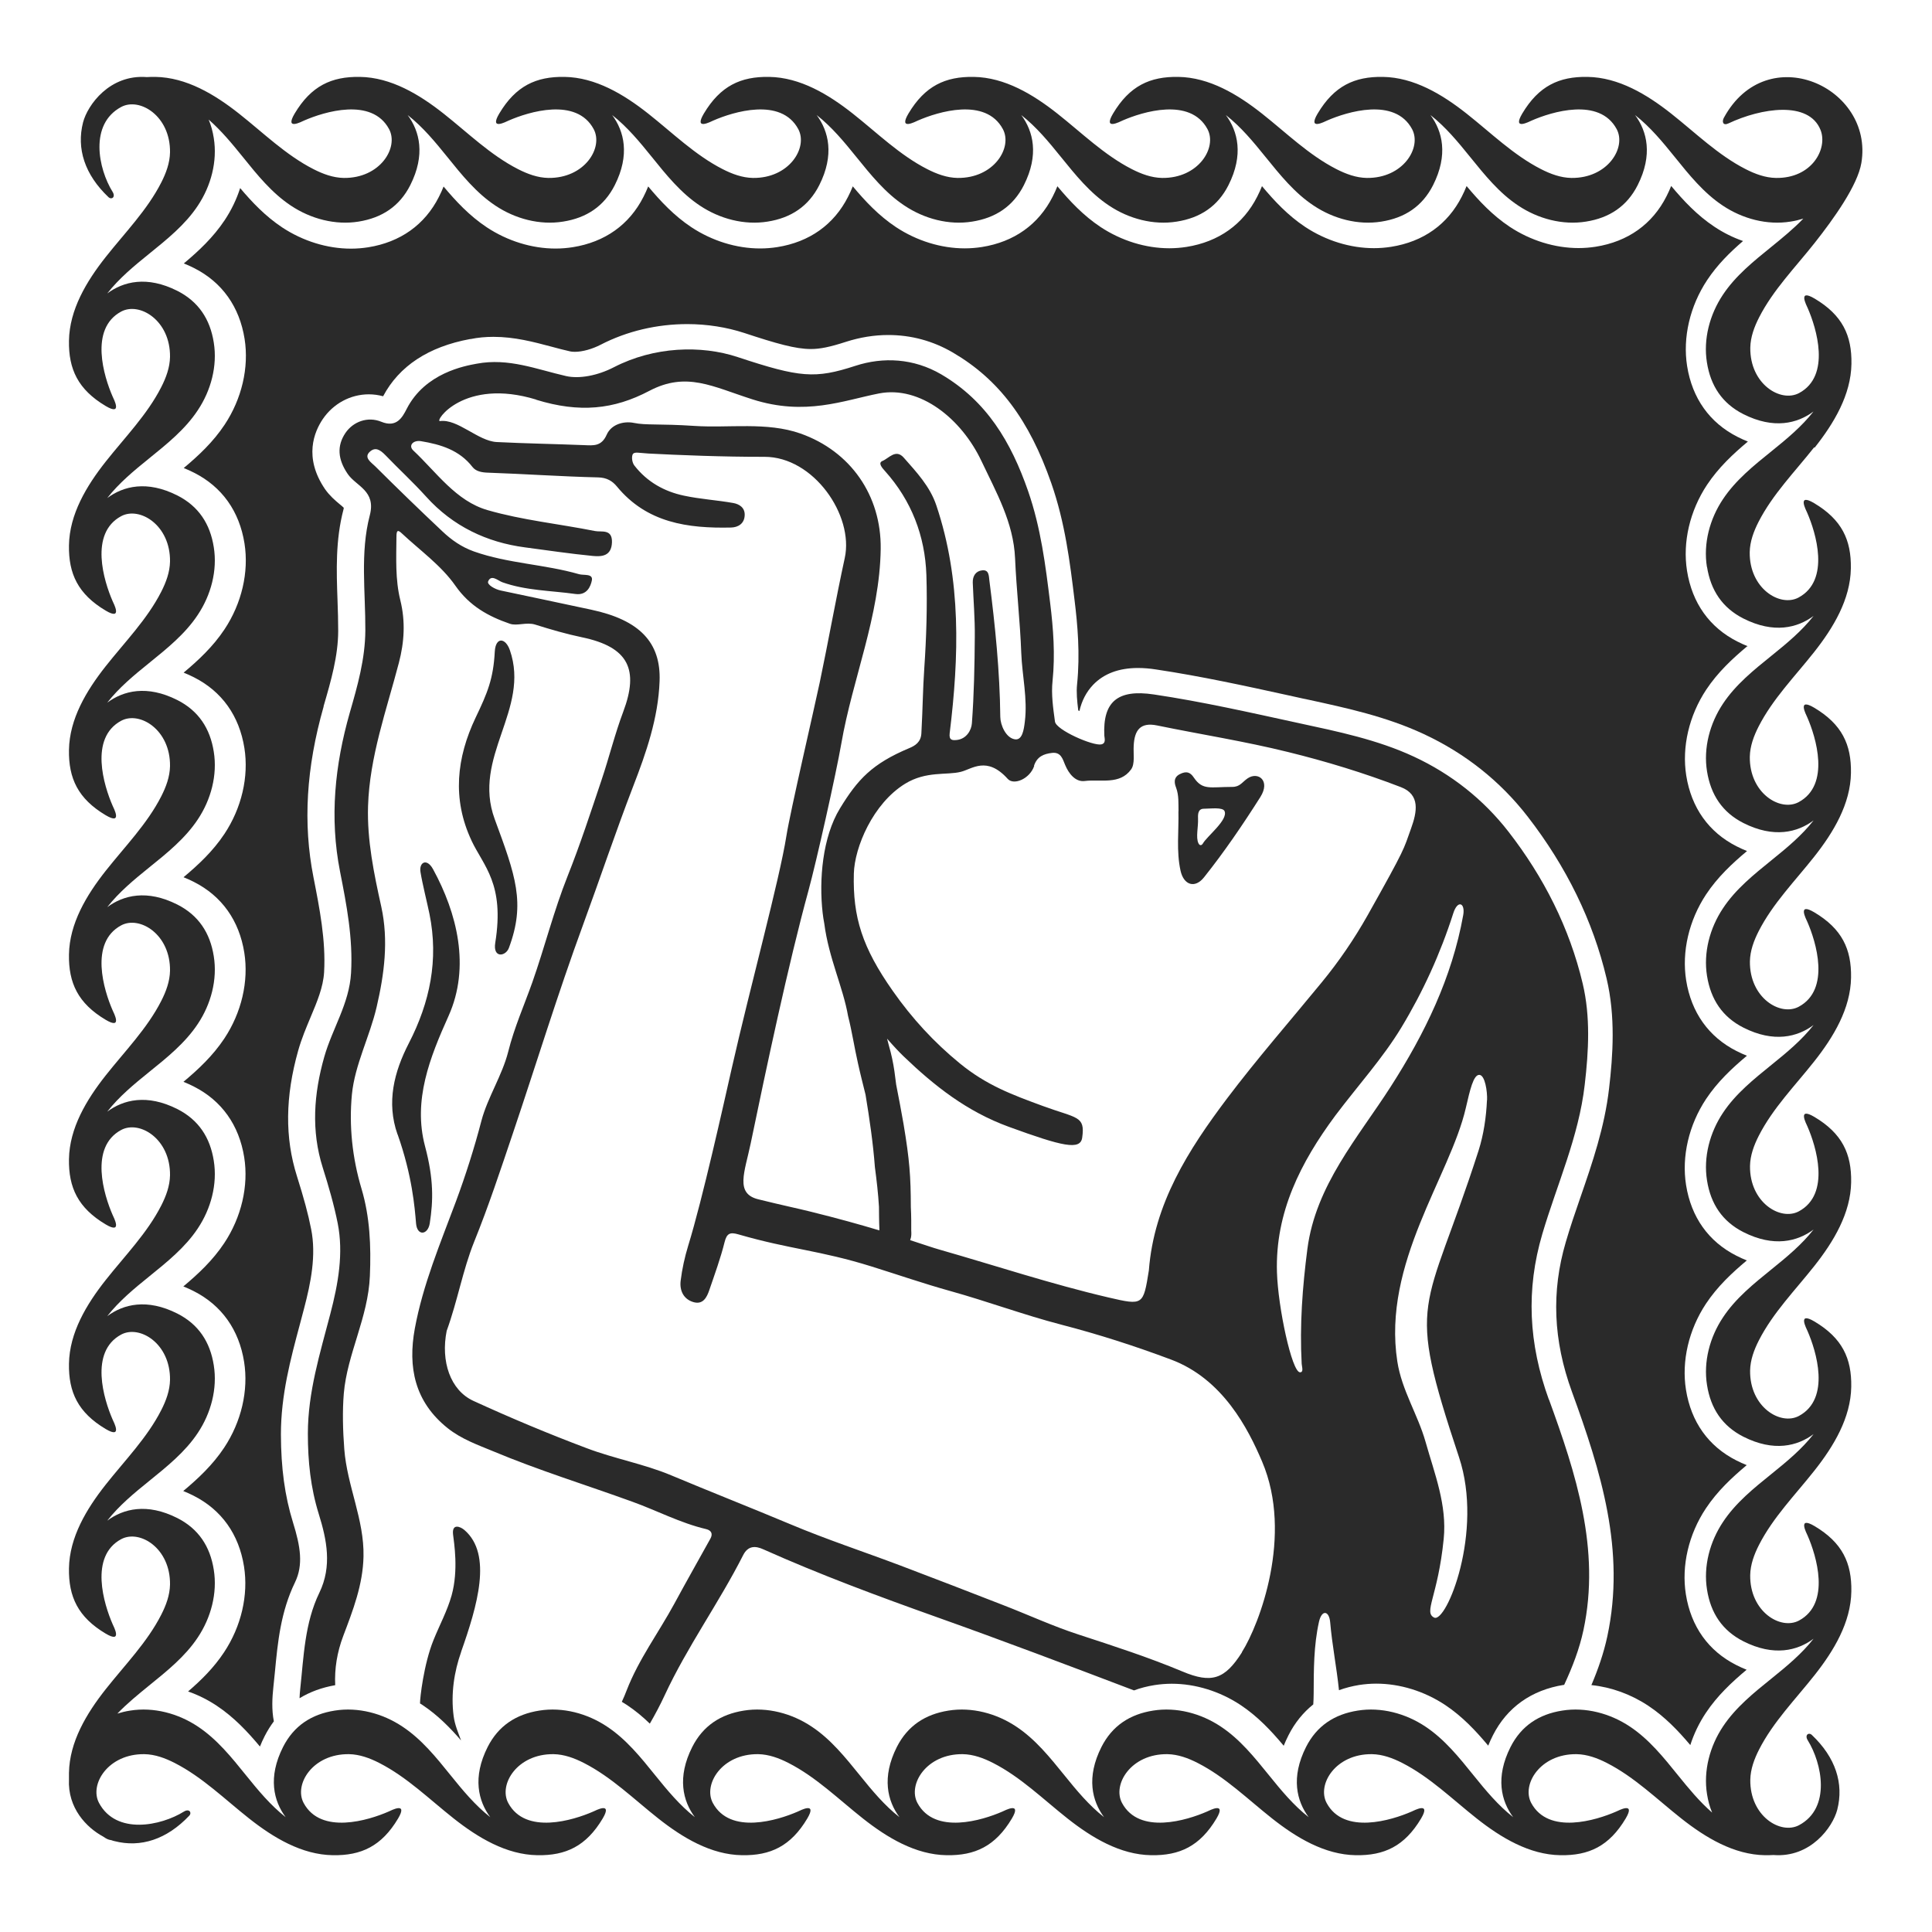 <svg viewBox="0 0 200 200" xmlns="http://www.w3.org/2000/svg" id="Layer_1"><defs><style>.cls-1{fill:#2a2a2a;}</style></defs><path d="M180.93,66.9c-.36-.14-.72-.31-1.08-.49-2.88-1.46-4.68-3.98-5.21-7.32-.47-2.97.29-6.21,2.07-8.9,1.19-1.79,2.69-3.19,4.23-4.48-.36-.14-.72-.31-1.08-.49-2.88-1.46-4.68-3.99-5.21-7.32-.47-2.97.29-6.21,2.07-8.9,1.06-1.6,2.36-2.88,3.72-4.05-1.04-.36-2.04-.86-2.97-1.48-1.79-1.19-3.19-2.69-4.47-4.22-.14.35-.3.71-.49,1.08-1.46,2.88-3.99,4.68-7.32,5.21-.58.09-1.18.14-1.78.14-2.45,0-4.97-.78-7.12-2.2-1.79-1.19-3.19-2.69-4.47-4.22-.14.35-.3.71-.49,1.08-1.46,2.88-3.98,4.68-7.32,5.21-.58.09-1.18.14-1.78.14-2.45,0-4.97-.78-7.12-2.2-1.79-1.19-3.19-2.69-4.47-4.22-.14.35-.3.71-.49,1.08-1.46,2.88-3.99,4.68-7.32,5.21-.58.09-1.18.14-1.78.14-2.45,0-4.97-.78-7.12-2.2-1.79-1.19-3.19-2.69-4.47-4.22-.14.35-.3.71-.49,1.08-1.46,2.88-3.99,4.68-7.32,5.21-.58.09-1.18.14-1.78.14-2.45,0-4.97-.78-7.12-2.2-1.79-1.19-3.19-2.69-4.47-4.22-.14.35-.3.71-.49,1.08-1.46,2.88-3.99,4.68-7.32,5.21-.58.09-1.18.14-1.78.14-2.45,0-4.97-.78-7.12-2.2-1.79-1.19-3.19-2.69-4.47-4.22-.14.35-.3.71-.49,1.08-1.46,2.88-3.99,4.68-7.32,5.21-.58.09-1.18.14-1.78.14-2.45,0-4.97-.78-7.12-2.2-1.79-1.19-3.19-2.69-4.47-4.22-.14.35-.3.71-.49,1.08-1.46,2.88-3.99,4.68-7.32,5.21-.58.09-1.18.14-1.78.14-2.45,0-4.97-.78-7.12-2.2-1.73-1.15-3.1-2.59-4.35-4.07-.37,1.16-.91,2.28-1.6,3.32-1.19,1.79-2.69,3.19-4.23,4.48.36.14.72.31,1.08.49,2.88,1.46,4.68,3.99,5.21,7.32.47,2.97-.29,6.21-2.07,8.89-1.19,1.79-2.69,3.19-4.23,4.48.36.14.72.31,1.08.49,2.88,1.46,4.68,3.98,5.21,7.32.47,2.97-.29,6.21-2.07,8.89-1.19,1.79-2.69,3.19-4.23,4.48.36.14.72.31,1.08.49,2.88,1.46,4.68,3.98,5.21,7.32.47,2.97-.29,6.21-2.07,8.89-1.19,1.79-2.69,3.19-4.23,4.48.36.14.72.31,1.08.49,2.88,1.46,4.68,3.99,5.21,7.32.47,2.97-.29,6.21-2.07,8.89-1.19,1.79-2.69,3.19-4.23,4.48.36.14.72.31,1.08.49,2.88,1.46,4.68,3.99,5.21,7.32.47,2.97-.29,6.21-2.07,8.89-1.19,1.79-2.69,3.19-4.23,4.48.36.14.72.31,1.08.49,2.88,1.46,4.68,3.99,5.21,7.32.47,2.97-.29,6.21-2.07,8.89-1.19,1.79-2.69,3.19-4.23,4.48.36.14.72.31,1.08.49,2.88,1.46,4.68,3.98,5.21,7.32.47,2.97-.29,6.21-2.07,8.89-1.06,1.6-2.36,2.88-3.72,4.05,1.04.36,2.04.86,2.97,1.48,1.79,1.19,3.19,2.69,4.47,4.22.14-.35.3-.71.49-1.08.28-.55.6-1.06.95-1.53-.24-1.2-.17-2.45-.05-3.55.06-.52.1-1.03.16-1.57.29-3.05.59-6.2,2.08-9.27.87-1.8.57-3.7-.21-6.2-.85-2.74-1.24-5.63-1.25-9.11,0-4.08,1-7.81,1.97-11.42.15-.54.29-1.09.43-1.63.7-2.66,1.27-5.5.73-8.2-.3-1.54-.76-3.23-1.47-5.48-1.26-3.97-1.22-8.23.13-13.01.35-1.24.83-2.37,1.29-3.47.67-1.59,1.3-3.1,1.39-4.63.19-3.3-.47-6.63-1.1-9.84-1.1-5.57-.75-11.35,1.05-17.66v-.05c.78-2.67,1.5-5.19,1.51-7.78,0-1.03-.03-2.07-.07-3.17-.11-3.07-.22-6.24.62-9.42.02-.07.03-.12.03-.16-.11-.12-.32-.29-.47-.41-.45-.38-1-.85-1.47-1.52-2.25-3.3-1.11-5.96-.24-7.25,1.09-1.61,2.87-2.57,4.77-2.57.5,0,1,.07,1.48.2,1.66-3.13,4.69-5.12,8.99-5.92h.06c.77-.16,1.56-.23,2.37-.23,2.19,0,4.14.52,6.02,1.02.67.18,1.31.35,1.94.49.09.02.24.04.47.04.78,0,1.79-.28,2.68-.74,2.71-1.4,5.81-2.13,8.96-2.13,2.03,0,4.07.32,5.9.92,3.33,1.1,5.31,1.66,6.88,1.66.97,0,1.96-.2,3.66-.75,1.43-.46,2.9-.7,4.36-.7,2.38,0,4.63.61,6.7,1.82,4.76,2.79,7.89,6.96,10.18,13.52,1.43,4.1,1.93,8.18,2.41,12.13.31,2.52.58,5.53.26,8.68-.09.82,0,1.74.12,2.71.04.02.08.05.12.07.25-1.09.72-1.98,1.41-2.71,1.11-1.16,2.67-1.75,4.65-1.75.59,0,1.24.05,1.92.16,4.6.69,9.18,1.69,13.6,2.66l1.54.34.62.13c3.95.86,8.02,1.74,11.89,3.54,4.3,2,7.93,4.88,10.78,8.56,4.01,5.18,6.76,10.81,8.16,16.74.94,3.95.66,7.98.26,11.4-.46,4-1.73,7.69-2.96,11.25-.53,1.53-1.07,3.1-1.52,4.65-1.51,5.12-1.3,10.18.63,15.48,3.02,8.28,5.57,16.45,3.67,25.33-.38,1.77-.97,3.45-1.65,5.05,2.05.21,4.1.95,5.89,2.14,1.73,1.15,3.1,2.59,4.35,4.07.37-1.16.91-2.28,1.6-3.32,1.19-1.79,2.69-3.19,4.23-4.48-.36-.14-.72-.31-1.08-.49-2.88-1.46-4.68-3.98-5.21-7.32-.47-2.97.29-6.21,2.07-8.89,1.19-1.79,2.69-3.19,4.23-4.48-.36-.14-.72-.31-1.08-.49-2.88-1.46-4.68-3.98-5.21-7.32-.47-2.97.29-6.21,2.07-8.9,1.19-1.79,2.69-3.19,4.23-4.48-.36-.14-.72-.31-1.08-.49-2.88-1.46-4.68-3.98-5.21-7.32-.47-2.97.29-6.21,2.07-8.9,1.19-1.79,2.69-3.19,4.23-4.48-.36-.14-.72-.31-1.08-.49-2.88-1.46-4.68-3.99-5.21-7.32-.47-2.97.29-6.21,2.07-8.9,1.19-1.79,2.69-3.19,4.23-4.48-.36-.14-.72-.31-1.08-.49-2.88-1.46-4.68-3.99-5.21-7.32-.47-2.97.29-6.21,2.07-8.9,1.19-1.79,2.69-3.19,4.23-4.48Z" class="cls-1"></path><path d="M187.86,46.33c1.99-2.52,3.75-5.45,3.8-8.66.05-2.94-.93-5.05-3.81-6.76-1.79-1.06-.83.72-.71,1,.88,2.02,2.44,6.99-.9,8.78-1.92,1.02-5.1-.94-5.05-4.7.02-1.1.41-2.15.91-3.13,1.46-2.86,3.76-5.19,5.75-7.71,1.99-2.52,4.45-5.96,4.84-8.29,1.3-7.85-9.78-12.88-14.24-4.66-.21.39-.1.85.49.57,3.37-1.59,8.3-2.37,9.52.68.77,1.92-.87,5.03-4.62,4.97-1.1-.02-2.15-.41-3.13-.91-2.86-1.46-5.19-3.76-7.71-5.75-2.52-1.99-5.45-3.75-8.66-3.8-2.94-.05-5.05.93-6.76,3.8-1.06,1.79.72.83,1,.71,2.02-.88,6.99-2.44,8.78.9,1.02,1.92-.94,5.1-4.7,5.05-1.1-.02-2.15-.41-3.13-.91-2.86-1.46-5.19-3.76-7.71-5.75-2.52-1.99-5.45-3.75-8.66-3.8-2.94-.05-5.05.93-6.76,3.8-1.06,1.79.72.83,1,.71,2.02-.88,6.99-2.44,8.78.9,1.02,1.92-.94,5.1-4.7,5.05-1.1-.02-2.15-.41-3.13-.91-2.86-1.46-5.19-3.76-7.71-5.75-2.52-1.99-5.45-3.75-8.66-3.8-2.94-.05-5.05.93-6.76,3.8-1.06,1.79.72.83,1,.71,2.02-.88,6.99-2.44,8.78.9,1.02,1.92-.94,5.1-4.7,5.05-1.1-.02-2.15-.41-3.13-.91-2.86-1.46-5.19-3.76-7.71-5.75-2.52-1.99-5.45-3.75-8.66-3.8-2.94-.05-5.05.93-6.76,3.8-1.06,1.79.72.83,1,.71,2.02-.88,6.99-2.44,8.78.9,1.02,1.92-.94,5.1-4.7,5.05-1.1-.02-2.15-.41-3.13-.91-2.86-1.46-5.19-3.76-7.71-5.75-2.52-1.99-5.45-3.75-8.66-3.8-2.94-.05-5.05.93-6.76,3.8-1.06,1.79.72.83,1,.71,2.02-.88,6.99-2.44,8.78.9,1.02,1.92-.94,5.1-4.7,5.05-1.1-.02-2.15-.41-3.13-.91-2.86-1.46-5.19-3.76-7.71-5.75-2.52-1.99-5.45-3.75-8.66-3.8-2.94-.05-5.05.93-6.76,3.8-1.06,1.79.72.83,1,.71,2.02-.88,6.99-2.44,8.78.9,1.02,1.92-.94,5.1-4.7,5.05-1.1-.02-2.15-.41-3.13-.91-2.86-1.46-5.19-3.76-7.71-5.75-2.52-1.99-5.45-3.75-8.66-3.8-2.94-.05-5.05.93-6.76,3.8-1.06,1.79.72.83,1,.71,2.02-.88,6.99-2.44,8.78.9,1.02,1.92-.94,5.1-4.7,5.05-1.1-.02-2.15-.41-3.13-.91-2.86-1.46-5.19-3.76-7.71-5.75-2.52-1.99-5.45-3.75-8.66-3.8-.3,0-.59,0-.88.02-3.85-.3-6.13,2.89-6.6,4.68-.7,2.72.17,5.42,2.63,7.75.32.3.77,0,.42-.56-1.47-2.37-2.44-6.99.9-8.78,1.92-1.02,5.1.94,5.05,4.7-.02,1.1-.41,2.15-.91,3.13-1.46,2.86-3.76,5.19-5.75,7.71-1.99,2.52-3.75,5.45-3.8,8.66-.05,2.94.93,5.05,3.8,6.76,1.79,1.06.83-.72.71-1-.88-2.02-2.44-6.99.9-8.78,1.92-1.02,5.1.94,5.05,4.7-.02,1.1-.41,2.15-.91,3.13-1.46,2.86-3.76,5.19-5.75,7.71-1.99,2.52-3.75,5.45-3.8,8.66-.05,2.94.93,5.05,3.8,6.76,1.79,1.06.83-.72.71-1-.88-2.02-2.44-6.99.9-8.78,1.92-1.02,5.1.94,5.05,4.7-.02,1.1-.41,2.15-.91,3.13-1.46,2.86-3.76,5.19-5.75,7.71-1.99,2.52-3.75,5.45-3.8,8.66-.05,2.94.93,5.05,3.8,6.76,1.79,1.06.83-.72.71-1-.88-2.02-2.44-6.99.9-8.78,1.92-1.02,5.1.94,5.05,4.7-.02,1.1-.41,2.15-.91,3.13-1.46,2.86-3.76,5.19-5.75,7.71-1.99,2.52-3.75,5.45-3.8,8.66-.05,2.94.93,5.05,3.8,6.76,1.79,1.06.83-.72.71-1-.88-2.02-2.44-6.99.9-8.78,1.92-1.02,5.1.94,5.05,4.7-.02,1.1-.41,2.15-.91,3.13-1.46,2.86-3.76,5.19-5.75,7.71-1.99,2.52-3.75,5.45-3.8,8.66-.05,2.94.93,5.05,3.8,6.76,1.79,1.06.83-.72.71-1-.88-2.02-2.44-6.99.9-8.78,1.92-1.02,5.1.94,5.05,4.7-.02,1.1-.41,2.15-.91,3.13-1.46,2.86-3.76,5.19-5.75,7.71-1.99,2.52-3.75,5.45-3.8,8.66-.05,2.94.93,5.05,3.8,6.76,1.79,1.06.83-.72.71-1-.88-2.02-2.44-6.99.9-8.78,1.92-1.02,5.1.94,5.05,4.7-.02,1.1-.41,2.15-.91,3.13-1.46,2.86-3.76,5.19-5.75,7.71-1.99,2.52-3.75,5.45-3.8,8.66-.05,2.94.93,5.05,3.8,6.76,1.79,1.06.83-.72.71-1-.88-2.02-2.44-6.99.9-8.78,1.92-1.02,5.1.94,5.05,4.7-.02,1.1-.41,2.15-.91,3.13-1.46,2.86-3.76,5.19-5.75,7.71-1.99,2.52-3.75,5.45-3.8,8.66,0,.22,0,.44,0,.65-.15,2.99,1.82,5.01,3.52,5.93.09.06.18.12.28.18.2.12.39.18.57.2.12.04.23.08.33.1,2.72.7,5.42-.17,7.75-2.63.3-.32,0-.77-.56-.42-2.37,1.47-6.99,2.44-8.78-.9-1.02-1.92.94-5.1,4.7-5.05,1.1.02,2.15.41,3.13.91,2.86,1.46,5.19,3.76,7.71,5.75,2.52,1.99,5.45,3.75,8.66,3.8,2.94.05,5.05-.93,6.76-3.8,1.06-1.79-.72-.83-1-.71-2.02.88-6.99,2.44-8.78-.9-1.02-1.92.94-5.1,4.7-5.05,1.1.02,2.15.41,3.13.91,2.86,1.46,5.19,3.76,7.71,5.75,2.52,1.99,5.45,3.75,8.66,3.8,2.94.05,5.05-.93,6.76-3.8,1.06-1.79-.72-.83-1-.71-2.02.88-6.99,2.44-8.78-.9-1.02-1.92.94-5.1,4.7-5.05,1.1.02,2.15.41,3.13.91,2.86,1.46,5.19,3.76,7.71,5.75,2.52,1.99,5.45,3.75,8.66,3.8,2.94.05,5.05-.93,6.76-3.8,1.06-1.79-.72-.83-1-.71-2.02.88-6.99,2.44-8.78-.9-1.02-1.92.94-5.1,4.7-5.05,1.1.02,2.15.41,3.13.91,2.86,1.46,5.19,3.76,7.71,5.75,2.52,1.99,5.45,3.75,8.66,3.8,2.94.05,5.05-.93,6.76-3.8,1.06-1.79-.72-.83-1-.71-2.02.88-6.99,2.44-8.78-.9-1.02-1.92.94-5.1,4.7-5.05,1.1.02,2.15.41,3.13.91,2.86,1.46,5.19,3.76,7.71,5.75,2.52,1.99,5.45,3.75,8.66,3.8,2.94.05,5.05-.93,6.76-3.8,1.06-1.79-.72-.83-1-.71-2.02.88-6.99,2.44-8.78-.9-1.02-1.92.94-5.1,4.7-5.05,1.1.02,2.15.41,3.13.91,2.86,1.46,5.19,3.76,7.71,5.75,2.52,1.99,5.45,3.75,8.66,3.8,2.94.05,5.05-.93,6.76-3.8,1.06-1.79-.72-.83-1-.71-2.02.88-6.99,2.44-8.78-.9-1.02-1.92.94-5.1,4.7-5.05,1.1.02,2.15.41,3.13.91,2.86,1.46,5.19,3.76,7.71,5.75,2.52,1.99,5.45,3.75,8.66,3.8,2.94.05,5.05-.93,6.76-3.8,1.06-1.79-.72-.83-1-.71-2.02.88-6.99,2.44-8.78-.9-1.02-1.92.94-5.1,4.7-5.05,1.1.02,2.15.41,3.13.91,2.86,1.46,5.19,3.76,7.71,5.75,2.52,1.99,5.45,3.75,8.66,3.8.3,0,.59,0,.88-.02,3.85.3,6.13-2.89,6.6-4.68.7-2.72-.17-5.42-2.63-7.75-.32-.3-.77,0-.42.56,1.47,2.37,2.44,6.99-.9,8.78-1.92,1.02-5.1-.94-5.05-4.7.02-1.1.41-2.15.91-3.13,1.46-2.86,3.76-5.19,5.75-7.71,1.99-2.52,3.75-5.45,3.8-8.66.05-2.94-.93-5.05-3.81-6.76-1.79-1.06-.83.72-.71,1,.88,2.02,2.44,6.99-.9,8.78-1.92,1.02-5.1-.94-5.05-4.7.02-1.1.41-2.15.91-3.13,1.46-2.86,3.76-5.19,5.75-7.71,1.99-2.52,3.75-5.45,3.8-8.66.05-2.94-.93-5.05-3.81-6.76-1.79-1.06-.83.72-.71,1,.88,2.02,2.44,6.99-.9,8.78-1.92,1.02-5.1-.94-5.05-4.7.02-1.1.41-2.15.91-3.13,1.46-2.86,3.76-5.19,5.75-7.71,1.99-2.52,3.75-5.45,3.8-8.66.05-2.94-.93-5.05-3.81-6.76-1.79-1.06-.83.72-.71,1,.88,2.02,2.44,6.99-.9,8.78-1.92,1.02-5.1-.94-5.05-4.7.02-1.1.41-2.15.91-3.13,1.46-2.86,3.76-5.19,5.75-7.71,1.99-2.52,3.75-5.45,3.8-8.66.05-2.94-.93-5.05-3.81-6.76-1.79-1.06-.83.72-.71,1,.88,2.02,2.44,6.99-.9,8.78-1.92,1.02-5.1-.94-5.05-4.7.02-1.1.41-2.15.91-3.13,1.46-2.86,3.76-5.19,5.75-7.71,1.99-2.52,3.75-5.45,3.8-8.66.05-2.94-.93-5.05-3.81-6.76-1.79-1.06-.83.72-.71,1,.88,2.02,2.44,6.99-.9,8.78-1.92,1.02-5.1-.94-5.05-4.7.02-1.1.41-2.15.91-3.13,1.46-2.86,3.76-5.19,5.75-7.71,1.99-2.52,3.75-5.45,3.8-8.66.05-2.94-.93-5.05-3.81-6.76-1.79-1.06-.83.72-.71,1,.88,2.02,2.44,6.99-.9,8.78-1.92,1.02-5.1-.94-5.05-4.7.02-1.1.41-2.15.91-3.13,1.46-2.86,3.76-5.19,5.75-7.71ZM176.71,58.68c.38,2.42,1.58,4.24,3.77,5.35,3.15,1.59,5.59.97,7.26-.27-1.22,1.56-2.78,2.85-4.33,4.1-1.85,1.49-3.74,3.01-5.05,4.99-1.36,2.04-2.04,4.58-1.65,7s1.58,4.24,3.77,5.35c3.15,1.59,5.59.97,7.26-.27-1.22,1.56-2.78,2.85-4.33,4.1-1.85,1.5-3.74,3.01-5.05,5-1.36,2.04-2.04,4.58-1.65,7s1.58,4.24,3.77,5.35c3.15,1.59,5.59.97,7.26-.27-1.22,1.56-2.78,2.85-4.33,4.1-1.85,1.5-3.74,3.01-5.05,4.99-1.36,2.04-2.04,4.58-1.65,7,.38,2.42,1.58,4.24,3.77,5.35,3.15,1.59,5.59.97,7.26-.27-1.22,1.56-2.78,2.85-4.33,4.1-1.85,1.5-3.74,3.01-5.05,5-1.36,2.04-2.04,4.58-1.65,7,.38,2.42,1.58,4.24,3.77,5.35,3.15,1.59,5.59.97,7.26-.27-1.22,1.56-2.78,2.85-4.33,4.1-1.85,1.49-3.74,3.01-5.05,5-1.36,2.04-2.04,4.58-1.65,7,.38,2.42,1.58,4.24,3.77,5.35,3.15,1.59,5.59.97,7.26-.27-1.22,1.56-2.78,2.85-4.33,4.1-1.85,1.49-3.74,3.01-5.05,4.99-1.36,2.04-2.04,4.58-1.65,7,.11.69.28,1.32.53,1.91-1.31-1.14-2.43-2.5-3.53-3.86-1.49-1.85-3.01-3.74-4.99-5.05-2.04-1.36-4.58-2.04-7-1.65-2.42.38-4.24,1.58-5.35,3.77-1.59,3.15-.97,5.59.27,7.26-1.56-1.22-2.85-2.78-4.1-4.33-1.49-1.85-3.01-3.74-4.99-5.05-2.04-1.36-4.58-2.04-7-1.65-2.42.38-4.24,1.58-5.35,3.77-1.59,3.15-.97,5.59.27,7.26-1.56-1.22-2.85-2.78-4.1-4.33-1.5-1.85-3.01-3.74-5-5.05-2.04-1.36-4.58-2.04-7-1.65-2.42.38-4.24,1.58-5.35,3.77-1.59,3.15-.97,5.59.27,7.26-1.56-1.22-2.85-2.78-4.1-4.33-1.5-1.85-3.01-3.74-5-5.05-2.04-1.36-4.58-2.04-7-1.65-2.42.38-4.24,1.58-5.35,3.77-1.59,3.15-.97,5.59.27,7.26-1.56-1.22-2.85-2.78-4.1-4.33-1.5-1.85-3.01-3.74-5-5.05-2.04-1.36-4.58-2.04-7-1.65-2.42.38-4.24,1.58-5.35,3.77-1.59,3.15-.97,5.59.27,7.26-1.56-1.22-2.85-2.78-4.1-4.33-1.49-1.85-3.01-3.74-5-5.05-2.04-1.36-4.58-2.04-7-1.65-2.42.38-4.24,1.58-5.35,3.77-1.59,3.15-.97,5.59.27,7.26-1.56-1.22-2.85-2.78-4.1-4.33-1.49-1.85-3.01-3.74-5-5.05-2.04-1.36-4.58-2.04-7-1.65-2.42.38-4.24,1.58-5.35,3.77-1.59,3.15-.97,5.59.27,7.26-1.56-1.22-2.85-2.78-4.1-4.33-1.49-1.85-3.01-3.74-4.99-5.05-2.04-1.36-4.58-2.04-7-1.65-.47.07-.91.18-1.33.31,1.01-1.05,2.15-1.98,3.28-2.9,1.85-1.5,3.74-3.01,5.05-4.99,1.36-2.04,2.04-4.58,1.65-7-.38-2.42-1.58-4.24-3.77-5.35-3.15-1.59-5.59-.97-7.26.27,1.22-1.56,2.78-2.85,4.33-4.1,1.85-1.5,3.74-3.01,5.05-4.99,1.36-2.04,2.04-4.58,1.65-7-.38-2.42-1.58-4.24-3.77-5.35-3.15-1.59-5.59-.97-7.26.27,1.22-1.56,2.78-2.85,4.33-4.1,1.85-1.5,3.74-3.01,5.05-4.99,1.36-2.04,2.04-4.58,1.65-7-.38-2.42-1.58-4.24-3.77-5.35-3.15-1.59-5.59-.97-7.26.27,1.22-1.56,2.78-2.85,4.33-4.1,1.85-1.49,3.74-3.01,5.05-4.99,1.36-2.04,2.04-4.58,1.65-7-.38-2.42-1.58-4.24-3.77-5.35-3.15-1.59-5.59-.97-7.26.27,1.22-1.56,2.78-2.85,4.33-4.1,1.85-1.49,3.74-3.01,5.05-4.99,1.36-2.04,2.04-4.58,1.65-7-.38-2.42-1.58-4.24-3.77-5.35-3.15-1.59-5.59-.97-7.26.27,1.22-1.56,2.78-2.85,4.33-4.1,1.85-1.5,3.74-3.01,5.05-5,1.36-2.04,2.04-4.58,1.65-7-.38-2.42-1.58-4.24-3.77-5.35-3.15-1.59-5.59-.97-7.26.27,1.22-1.56,2.78-2.85,4.33-4.1,1.85-1.5,3.74-3.01,5.05-5,1.36-2.04,2.04-4.58,1.65-7-.38-2.42-1.58-4.24-3.77-5.35-3.15-1.59-5.59-.97-7.26.27,1.22-1.56,2.78-2.85,4.33-4.1,1.85-1.5,3.74-3.01,5.05-4.99,1.36-2.04,2.04-4.58,1.65-7-.11-.69-.28-1.32-.53-1.91,1.31,1.14,2.43,2.5,3.53,3.86,1.49,1.85,3.01,3.74,4.99,5.05,2.04,1.36,4.58,2.04,7,1.65s4.24-1.58,5.35-3.77c1.59-3.15.97-5.59-.27-7.26,1.56,1.22,2.85,2.78,4.1,4.33,1.49,1.85,3.01,3.74,4.99,5.05,2.04,1.36,4.58,2.04,7,1.65,2.42-.38,4.24-1.58,5.35-3.77,1.59-3.15.97-5.59-.27-7.26,1.56,1.22,2.85,2.78,4.1,4.33,1.49,1.85,3.01,3.74,4.99,5.05,2.04,1.36,4.58,2.04,7,1.65,2.42-.38,4.24-1.58,5.35-3.77,1.59-3.15.97-5.59-.27-7.26,1.56,1.22,2.85,2.78,4.1,4.33,1.5,1.85,3.01,3.74,5,5.05,2.04,1.36,4.58,2.04,7,1.65,2.42-.38,4.24-1.58,5.35-3.77,1.59-3.15.97-5.59-.27-7.26,1.56,1.22,2.85,2.78,4.1,4.33,1.5,1.85,3.01,3.74,5,5.05,2.04,1.36,4.58,2.04,7,1.65,2.42-.38,4.24-1.58,5.35-3.77,1.59-3.15.97-5.59-.27-7.26,1.56,1.22,2.85,2.78,4.1,4.33,1.5,1.85,3.01,3.74,5,5.05,2.04,1.36,4.58,2.04,7,1.65,2.42-.38,4.24-1.58,5.35-3.77,1.59-3.15.97-5.59-.27-7.26,1.56,1.22,2.85,2.78,4.1,4.33,1.5,1.85,3.01,3.74,5,5.05,2.04,1.36,4.58,2.04,7,1.65,2.42-.38,4.24-1.58,5.35-3.77,1.59-3.15.97-5.59-.27-7.26,1.56,1.22,2.85,2.78,4.1,4.33,1.49,1.85,3.01,3.74,4.99,5.05,2.04,1.36,4.58,2.04,7,1.65.47-.07.91-.18,1.33-.31-1.01,1.05-2.15,1.98-3.28,2.9-1.85,1.5-3.74,3.01-5.05,4.99-1.36,2.04-2.04,4.58-1.65,7,.38,2.42,1.58,4.24,3.77,5.35,3.15,1.59,5.59.97,7.26-.27-1.22,1.56-2.78,2.85-4.33,4.1-1.85,1.49-3.74,3.01-5.05,4.99-1.36,2.04-2.04,4.58-1.65,7Z" class="cls-1"></path><path d="M160.34,144.89c-2.11-5.81-2.38-11.39-.68-17.15,1.52-5.14,3.77-10.05,4.39-15.45.41-3.51.6-7.06-.21-10.47-1.37-5.78-4.04-11.03-7.68-15.72-2.61-3.36-5.94-5.98-9.79-7.77-3.78-1.76-7.87-2.6-11.95-3.48-4.97-1.08-9.93-2.21-14.97-2.96-3.8-.57-5.3.79-5.13,4.27.01.24.21.79-.32.9-.87.17-4.67-1.49-4.79-2.36-.19-1.39-.4-2.83-.25-4.21.28-2.72.08-5.41-.25-8.08-.48-3.9-.96-7.76-2.28-11.57-1.77-5.09-4.28-9.32-9-12.09-2.84-1.66-6.01-1.82-8.88-.88-4.18,1.36-5.73,1.23-12.2-.91-3.78-1.25-8.64-1.09-12.79,1.05-1.7.88-3.6,1.23-4.96.92-3.07-.7-5.95-1.9-9.25-1.28-1.2.22-5.34.94-7.25,4.68-.45.88-1.05,1.98-2.63,1.33-1.39-.57-2.9-.03-3.71,1.16-.89,1.32-.81,2.72.24,4.25.87,1.27,2.95,1.72,2.28,4.28-1.01,3.85-.44,7.94-.46,11.92-.02,2.97-.81,5.73-1.62,8.54-1.53,5.37-2.1,10.83-1,16.41.68,3.45,1.35,6.92,1.14,10.51-.18,3.16-1.94,5.75-2.77,8.67-1.09,3.83-1.37,7.65-.16,11.47.6,1.9,1.17,3.86,1.55,5.77.61,3.1.06,6.22-.77,9.39-1.05,4.03-2.32,8.07-2.32,12.38,0,2.87.28,5.59,1.13,8.32.83,2.67,1.39,5.4.06,8.15-1.52,3.13-1.62,6.61-1.98,9.96-.04.34-.06.66-.07.96,1.08-.66,2.31-1.11,3.69-1.35-.08-1.7.19-3.4.83-5.09,1.01-2.67,2.04-5.31,2.1-8.24.08-3.83-1.7-7.3-1.99-11.11-.15-1.93-.2-3.95-.05-5.75.35-4.11,2.52-7.85,2.7-12.17.13-3.12,0-6.11-.86-9.01-.97-3.23-1.31-6.57-1-9.79.3-3.07,1.85-5.99,2.56-9.05.79-3.4,1.25-6.87.48-10.38-.76-3.43-1.48-6.89-1.37-10.42.16-5.11,1.91-9.93,3.19-14.82.57-2.17.69-4.3.15-6.49-.53-2.14-.42-4.36-.4-6.55,0-.7.14-.75.53-.39,1.9,1.78,4.11,3.35,5.57,5.44,1.48,2.12,3.43,3.18,5.64,3.94.75.26,1.72-.2,2.63.09,1.59.5,3.2.97,4.83,1.31,4.86,1.01,5.91,3.36,4.28,7.7-.87,2.31-1.46,4.73-2.25,7.08-1.12,3.33-2.21,6.68-3.51,9.94-1.43,3.59-2.37,7.35-3.65,10.99-.84,2.37-1.88,4.7-2.5,7.19-.62,2.45-2.14,4.75-2.77,7.14-.74,2.84-1.64,5.66-2.64,8.36-1.62,4.34-3.42,8.61-4.26,13.17-.73,3.99-.02,7.57,3.4,10.3,1.43,1.14,3.13,1.74,4.7,2.39,4.7,1.97,9.6,3.48,14.4,5.22,2.56.92,4.98,2.21,7.65,2.84.54.13.73.48.45.99-1.24,2.24-2.51,4.47-3.73,6.73-1.63,3-3.7,5.77-4.94,8.98-.15.4-.32.79-.5,1.18.18.11.35.22.53.33.87.58,1.65,1.23,2.37,1.93.55-.95,1.07-1.93,1.53-2.92,2.34-5.05,5.62-9.57,8.13-14.52.51-1.01,1.29-.97,2.1-.6,5.88,2.63,11.9,4.86,17.96,7.02,6.83,2.43,13.62,5,20.4,7.58.67-.25,1.38-.43,2.13-.55.58-.09,1.18-.14,1.78-.14,2.45,0,4.97.78,7.12,2.2,1.79,1.19,3.19,2.69,4.47,4.22.14-.35.3-.71.49-1.08.65-1.29,1.52-2.36,2.57-3.2.02-.36.04-.73.04-1.1.01-2.48,0-4.98.55-7.45.29-1.29,1.05-1.17,1.16.05.2,2.35.67,4.68.91,7.03.65-.24,1.35-.42,2.08-.54.58-.09,1.18-.14,1.78-.14,2.45,0,4.97.78,7.12,2.2,1.79,1.19,3.19,2.69,4.47,4.22.14-.35.3-.71.49-1.08,1.46-2.88,3.99-4.68,7.32-5.21.02,0,.03,0,.05,0,.85-1.83,1.58-3.71,2-5.68,1.78-8.36-.79-16.23-3.57-23.86ZM107.04,79.27c.32-.96,1.01-1.23,1.87-1.33.91-.1,1.09.61,1.35,1.24.38.92,1.08,1.79,2.03,1.67,1.64-.21,3.62.43,4.8-1.2.42-.58.22-1.63.27-2.46.08-1.56.65-2.46,2.43-2.09,4.52.93,9.08,1.64,13.55,2.75,3.95.97,7.88,2.17,11.67,3.63,2.04.78,1.68,2.57,1.06,4.29-.81,2.24-.48,1.83-4.5,8.99-1.4,2.48-2.97,4.77-4.75,6.94-3.28,4-6.69,7.9-9.8,12.02-3.99,5.3-7.56,10.87-8.09,17.79-.58,3.61-.58,3.64-4.15,2.81-5.92-1.38-11.68-3.29-17.52-4.96-.65-.18-1.65-.53-3.04-.98,0-.02.02-.04.02-.06.12-.31.11-.63.09-.95,0-.35,0-.69,0-1.04,0-.46-.02-.91-.04-1.37-.01-3.2-.13-4.87-.76-8.63-.24-1.35-.49-2.71-.76-4.06-.06-.45-.12-.9-.18-1.38-.13-.89-.32-1.78-.57-2.64-.01-.04-.04-.15-.08-.31-.04-.13-.07-.27-.11-.42.65.75,1.24,1.38,1.73,1.85,3.17,3.04,6.52,5.69,10.88,7.28,5.54,2.02,7.41,2.46,7.59,1.11.32-2.27-.54-1.97-4.08-3.27-3.21-1.18-5.81-2.14-8.58-4.4-2.68-2.19-4.96-4.67-6.95-7.51-3.16-4.5-4.15-7.63-4.03-12.15.07-2.71,1.97-7.25,5.31-9.3,2.19-1.34,4.3-.86,5.76-1.23,1.16-.28,2.69-1.68,4.86.73.62.69,2.28.01,2.74-1.34ZM55.5,41.38c4.49,1.38,8.04,1.02,11.72-.92,3.85-2.02,6.53-.44,10.67.88,5.48,1.75,9.42.11,13.1-.61,4.25-.83,8.54,2.61,10.61,7,1.52,3.22,3.32,6.35,3.48,10.07.14,3.26.52,6.52.64,9.78.09,2.38.67,4.73.37,7.13-.1.83-.26,1.96-1.05,1.82-.92-.16-1.48-1.48-1.49-2.31-.05-4.74-.53-9.44-1.13-14.13-.06-.46-.03-1.13-.74-1.05-.67.07-1,.59-.98,1.27.07,1.86.23,3.73.21,5.59-.02,2.99-.08,5.99-.3,8.98-.05.7-.55,1.6-1.54,1.72-.46.05-.85.05-.76-.69.97-7.94,1.22-15.85-1.38-23.59-.66-1.97-2.05-3.44-3.37-4.94-.83-.95-1.55.07-2.21.34-.48.2-.05.7.27,1.05,2.74,3.06,4.14,6.71,4.28,10.76.1,3.22,0,6.44-.22,9.67-.15,2.16-.15,3.93-.3,6.72-.05.9-.64,1.27-1.24,1.52-3.87,1.62-5.36,3.25-7.19,6.25-1.81,2.96-2.18,7.4-1.79,10.81.04.37.1.74.17,1.11.46,3.56,1.94,6.58,2.46,9.56.41,1.61.65,3.25,1.02,4.87.24,1.1.52,2.19.79,3.28.41,2.49.78,4.99.97,7.51.18,1.36.34,2.73.42,4.09,0,.32,0,.65.01,1.03.02.8,0,.56.03,1.19,0,.08,0,.15,0,.23-1.96-.59-4.35-1.26-7.24-1.97-1.32-.33-2.59-.58-5.3-1.25-2.42-.6-1.4-2.81-.78-5.78,1.58-7.63,3.91-18.63,5.97-26.13.83-3.03,2.87-12.14,3.41-15.25,1.17-6.76,3.98-13.18,4.08-20.17.07-5.54-3.13-10.11-8.3-11.94-3.49-1.23-7.43-.55-10.99-.79-3.59-.24-5.01-.05-6.25-.31-1.08-.22-2.36.15-2.83,1.23-.54,1.21-1.36,1.11-2.33,1.07-3.02-.12-6.04-.17-9.05-.32-1.93-.1-4.04-2.42-5.87-2.17-.62.09,2.44-4.53,9.97-2.22ZM128.56,171.06c-1.77,2.79-3.14,3.24-6.16,1.97-3.51-1.47-7.13-2.64-10.74-3.82-2.65-.86-5.2-2.04-7.81-3.05-3.54-1.38-7.09-2.75-10.65-4.1-3.79-1.43-7.65-2.7-11.38-4.27-4.1-1.72-8.25-3.35-12.35-5.07-2.76-1.16-5.88-1.72-8.75-2.81-3.96-1.49-7.87-3.13-11.71-4.89-2.4-1.1-3.4-4.1-2.77-7.25,1.14-3.15,1.66-6.27,2.84-9.21,1.49-3.68,2.74-7.47,4.01-11.23,2.43-7.2,4.65-14.47,7.27-21.6,1.75-4.77,3.36-9.59,5.19-14.34,1.34-3.46,2.59-7.05,2.73-10.87.15-4.01-2.06-6.34-7.1-7.41-3.11-.66-6.23-1.33-9.34-1.98-.62-.13-1.44-.61-1.31-.94.31-.77,1.03-.08,1.46.08,2.46.88,5.04.86,7.58,1.22,1.17.16,1.57-.76,1.7-1.41.14-.73-.85-.5-1.33-.64-3.57-1.03-7.33-1.1-10.87-2.35-1.29-.46-2.33-1.19-3.27-2.08-2.35-2.21-4.67-4.46-6.96-6.74-.39-.39-1.25-.91-.53-1.53.53-.46,1-.23,1.6.39,1.41,1.47,2.78,2.71,4.21,4.29,2.76,3.06,6.27,4.72,10.2,5.24,2.34.31,4.68.66,7.03.89.94.09,1.95.03,2-1.41.04-1.43-1.1-1.03-1.77-1.17-3.7-.74-7.5-1.12-11.1-2.16-3.28-.94-5.29-3.92-7.7-6.18-.53-.5-.02-1.09.8-.96,2.05.34,3.97.92,5.33,2.67.35.45.94.57,1.59.59,3.81.13,7.61.4,11.42.49.89.02,1.47.37,1.94.94,3.1,3.77,7.34,4.35,11.82,4.25.71-.02,1.37-.38,1.41-1.26.04-.8-.56-1.17-1.19-1.28-1.69-.3-3.42-.4-5.1-.76-2.04-.43-3.82-1.43-5.13-3.12-.21-.27-.3-.77-.2-1.09.13-.4.66-.2,1.67-.15,3.07.16,7.74.35,12,.34,5.08-.01,9.27,6.06,8.31,10.47-.93,4.27-1.69,8.59-2.59,12.88-.52,2.48-3.07,13.45-3.45,15.88-.72,4.57-3.75,15.63-5.66,24.07-.84,3.7-3.01,13.5-4.51,18.37-.36,1.18-.63,2.4-.78,3.63-.12.98.28,1.89,1.31,2.2,1,.3,1.4-.48,1.66-1.25.56-1.64,1.16-3.28,1.58-4.96.23-.93.59-1.04,1.42-.8,5.47,1.58,8.36,1.63,13.81,3.33,2.69.84,5.38,1.77,8.11,2.53,3.85,1.07,7.61,2.47,11.48,3.48,3.87,1,7.66,2.22,11.39,3.62,5.36,2,7.99,7.16,9.44,10.58,3.23,7.61-.28,16.83-2.1,19.71ZM135.34,129.29c-.51,3.94-.81,7.91-.59,11.89.02.32.23.89-.18.88-.84-.04-2.27-6.7-2.38-10.36-.19-6.19,2.46-11.38,6.03-16.2,2.37-3.15,4.92-5.95,6.84-9.12,2.24-3.7,4.05-7.67,5.38-11.83.45-1.43,1.26-1.1,1.03.19-1.16,6.45-3.95,12.21-7.51,17.76-3.39,5.28-7.76,10.2-8.62,16.79ZM153.93,113.9c-.08,1.75-.34,3.54-.87,5.21-5.57,17.3-7.64,14.84-2.02,31.75,2.56,7.71-1.32,17.22-2.58,16.59-1.12-.56.39-2.16.99-8.13.36-3.53-.95-6.77-1.88-10.07-.8-2.82-2.46-5.33-2.92-8.31-1.57-10.2,5.45-19.14,7.09-26.24.44-1.91.79-3.43,1.39-3.43s.85,1.73.81,2.62Z" class="cls-1"></path><path d="M121.99,83.97c.05,2.06-.23,4.13.22,6.17.33,1.48,1.48,1.87,2.43.68,2.11-2.65,4.01-5.44,5.83-8.31,1.08-1.71-.24-2.66-1.31-1.94-.59.4-.79.89-1.6.89-2.28,0-3.06.38-3.97-.96-.38-.57-.77-.71-1.46-.36-.73.37-.52,1.03-.38,1.4.3.81.23,1.62.25,2.45ZM124.02,84.7c-.02-.46.02-.98.61-.98.65,0,1.97-.19,2.14.26.36.91-1.81,2.57-2.25,3.34-.12.21-.33.25-.46-.03-.29-.62,0-1.67-.04-2.59Z" class="cls-1"></path><path d="M48.81,87.01c-2.02-4.29-1.55-8.57.43-12.73,1.23-2.57,1.83-4.01,1.98-6.83.09-1.55,1.11-1.44,1.56-.15,2.14,6.16-3.94,11.05-1.57,17.49,2.16,5.86,3.21,8.68,1.47,13.34-.33.89-1.68,1.09-1.41-.54.98-6.11-1.21-7.92-2.46-10.57Z" class="cls-1"></path><path d="M41.15,117.43c-1.17-3.32-.35-6.48,1.17-9.43,2.19-4.25,3.1-8.64,2.14-13.38-.25-1.22-.73-3.1-.93-4.34-.17-1,.64-1.5,1.3-.3,2.48,4.54,3.89,10.1,1.6,15.2-1.92,4.27-3.7,8.71-2.43,13.48.91,3.42.85,5.64.49,7.97-.19,1.23-1.31,1.35-1.42.02-.14-1.67-.4-4.95-1.91-9.22Z" class="cls-1"></path><path d="M47.73,171.01c1.68-4.77,3.27-10.1.35-12.62-.43-.37-1.31-.71-1.18.45.1.87.58,3.69-.15,6.32-.45,1.6-1.25,3.07-1.87,4.61-1.02,2.51-1.41,6.05-1.4,6.57.08.05.16.1.24.15,1.58,1.05,2.85,2.34,4.01,3.68-.3-.81-.65-1.61-.77-2.52-.3-2.3.05-4.59.78-6.65Z" class="cls-1"></path></svg>